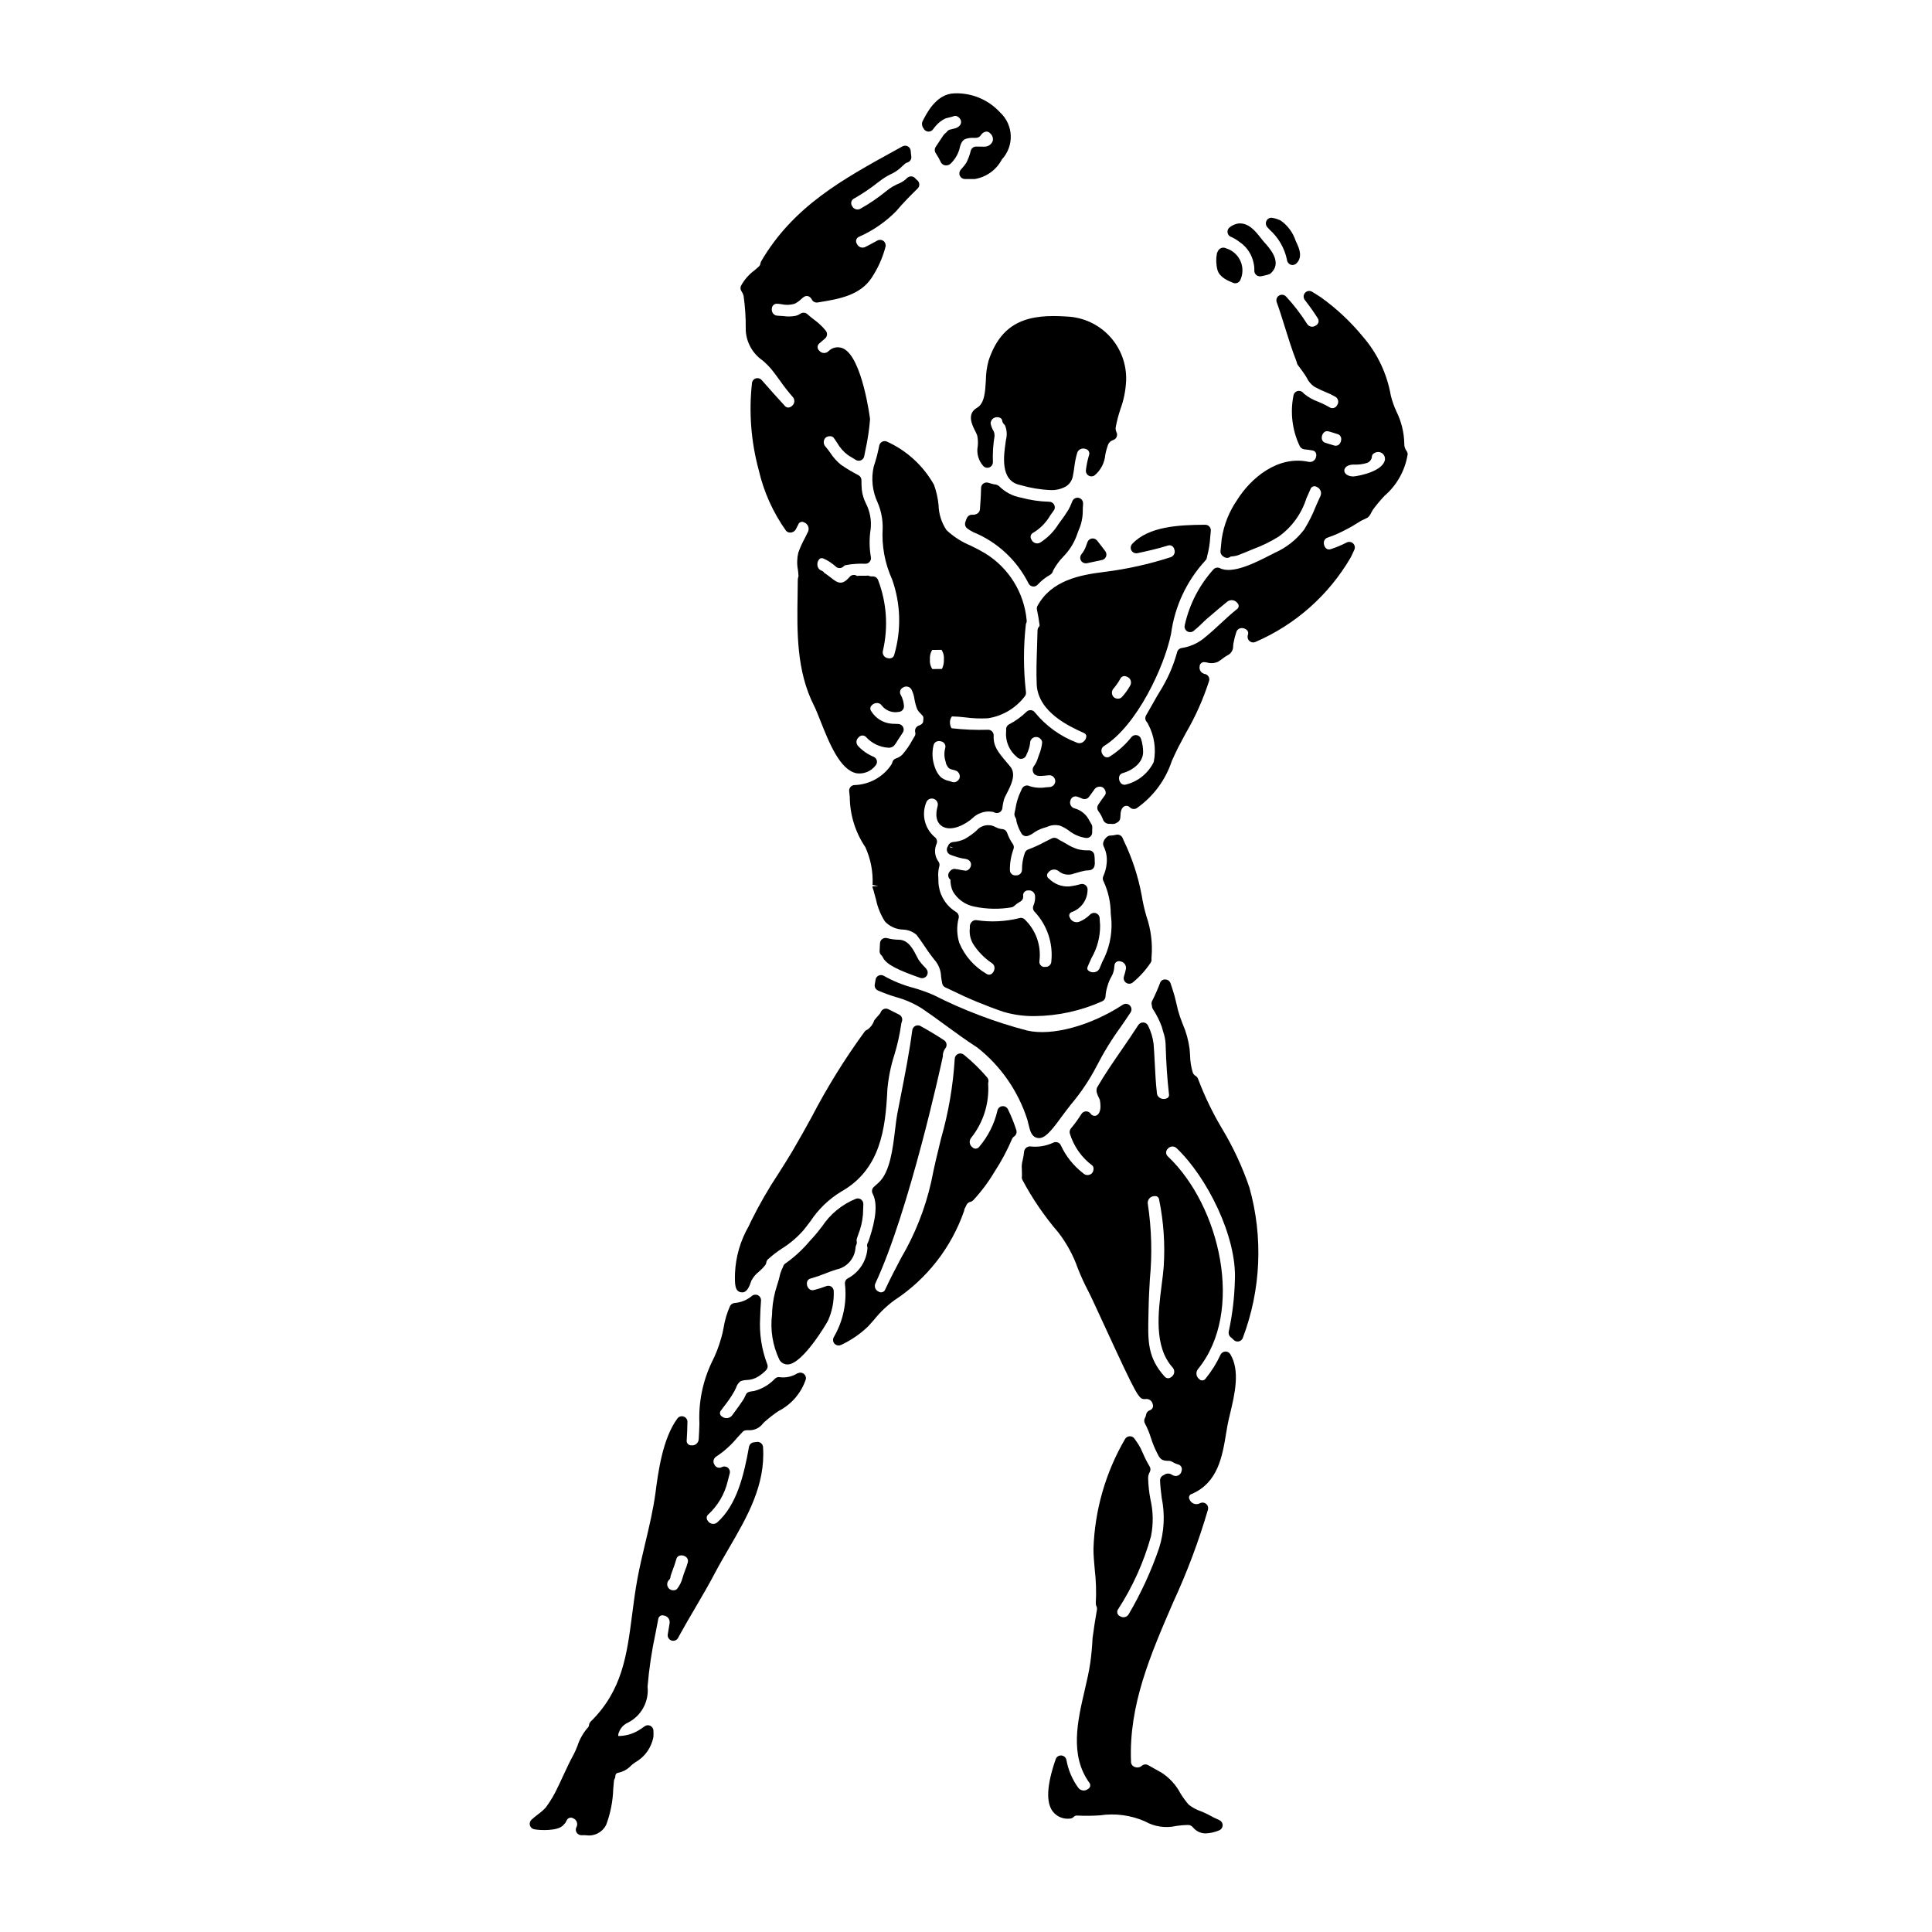 <?xml version="1.0" encoding="UTF-8"?>
<!-- Uploaded to: ICON Repo, www.iconrepo.com, Generator: ICON Repo Mixer Tools -->
<svg fill="#000000" width="800px" height="800px" version="1.1" viewBox="144 144 512 512" xmlns="http://www.w3.org/2000/svg">
 <g>
  <path d="m417.88 285.14c1.836-1.113 3.359-2.672 4.434-4.527 0.27-0.395 0.527-0.762 0.789-1.117l-0.004-0.004c0.422-0.418 0.547-1.051 0.324-1.602-0.227-0.551-0.758-0.91-1.355-0.918-2.535-0.066-5.059-0.438-7.508-1.102-2.176-0.383-4.176-1.43-5.734-2.988-0.375-0.336-0.859-0.523-1.363-0.527-0.516-0.121-1.008-0.242-1.527-0.418-0.449-0.145-0.938-0.07-1.32 0.199-0.383 0.273-0.613 0.711-0.621 1.18-0.027 1.832-0.152 3.637-0.293 5.551h0.004c-0.012 0.426-0.203 0.828-0.523 1.105-0.418 0.328-0.945 0.484-1.477 0.441-0.602-0.051-1.172 0.273-1.441 0.812-0.184 0.359-0.332 0.742-0.438 1.133-0.059 0.164-0.086 0.336-0.09 0.512 0.004 0.465 0.227 0.902 0.602 1.18 0.496 0.371 1.02 0.695 1.574 0.965 6.363 2.602 11.562 7.422 14.645 13.566 0.207 0.449 0.625 0.762 1.113 0.832 0.07 0.012 0.145 0.02 0.219 0.02 0.414 0 0.812-0.176 1.09-0.48 0.969-1.055 2.094-1.945 3.344-2.641 0.395-0.25 0.668-0.648 0.762-1.105 0.707-1.324 1.594-2.543 2.633-3.621 1.594-1.598 2.824-3.516 3.609-5.629 0.156-0.469 0.332-0.934 0.504-1.391 0.734-1.613 1.113-3.367 1.117-5.141-0.008-0.426 0.004-0.855 0.043-1.281l0.035-0.707v-0.004c0.027-0.711-0.457-1.344-1.156-1.5-0.695-0.148-1.398 0.219-1.68 0.871l-0.176 0.434c-0.246 0.645-0.539 1.266-0.879 1.867-0.656 1.074-1.371 2.113-2.133 3.117l-0.469 0.641c-1.242 1.996-2.918 3.691-4.902 4.953-0.414 0.215-0.895 0.246-1.328 0.086-0.438-0.156-0.785-0.492-0.965-0.918-0.211-0.309-0.273-0.695-0.168-1.051 0.105-0.359 0.367-0.648 0.711-0.793z"/>
  <path d="m376.04 403.61-0.219 1.273c-0.125 0.668 0.227 1.336 0.848 1.613 1.543 0.664 3.121 1.242 4.727 1.73 2.469 0.664 4.828 1.699 6.988 3.07 2.09 1.414 4.148 2.922 6.215 4.434 2.715 1.969 5.512 4.039 8.387 5.867 6.25 4.926 10.879 11.609 13.289 19.191 0.109 0.395 0.199 0.789 0.293 1.18 0.395 1.688 0.789 3.285 2.336 3.594h-0.004c0.148 0.031 0.301 0.047 0.453 0.047 1.453 0 2.949-1.445 5.902-5.555 0.824-1.133 1.719-2.281 2.633-3.457h0.004c2.57-3.055 4.801-6.383 6.656-9.922 1.887-3.699 4.062-7.246 6.508-10.602 0.867-1.25 1.723-2.5 2.555-3.762v-0.004c0.383-0.582 0.305-1.355-0.188-1.848-0.492-0.496-1.266-0.578-1.852-0.199-8.605 5.606-18.773 8.355-25.324 6.852v0.004c-8.609-2.25-16.957-5.418-24.891-9.449-1.727-0.742-3.496-1.371-5.305-1.883-2.719-0.711-5.332-1.77-7.777-3.148-0.41-0.266-0.926-0.312-1.375-0.121-0.449 0.191-0.773 0.59-0.871 1.07z"/>
  <path d="m389.92 178.87c0.531 0.059 1.051-0.18 1.359-0.617 0.23-0.324 0.488-0.625 0.742-0.93v0.004c0.68-0.801 1.52-1.449 2.465-1.902 0.324-0.113 0.652-0.207 0.988-0.277 0.465-0.102 0.926-0.234 1.379-0.391 0.281-0.09 0.59-0.055 0.848 0.094 0.438 0.215 0.77 0.594 0.934 1.051 0.352 1.277-0.867 1.871-1.262 2.027-0.258 0.09-0.52 0.16-0.789 0.211-0.309 0.059-0.609 0.137-0.91 0.23-0.344 0.109-0.633 0.34-0.816 0.652l-0.18 0.156h-0.004c-0.262 0.199-0.492 0.438-0.688 0.707-0.355 0.504-0.688 1.02-1.023 1.539-0.336 0.52-0.633 0.988-0.973 1.469v-0.004c-0.34 0.488-0.359 1.133-0.043 1.637 0.543 0.816 1.023 1.672 1.438 2.562 0.266 0.445 0.738 0.723 1.254 0.742 0.562 0.027 1.102-0.211 1.461-0.641 1.012-1.027 1.754-2.285 2.156-3.668 0.355-1.699 0.867-2.492 1.789-2.754l0.004-0.004c0.559-0.164 1.141-0.242 1.723-0.238 0.297 0.027 0.598 0.027 0.898 0 0.512 0 0.992-0.262 1.262-0.699 0.293-0.5 0.793-0.852 1.367-0.953 0.418-0.035 0.824 0.133 1.098 0.445 0.555 0.473 0.828 1.199 0.723 1.922-0.227 0.75-0.82 1.328-1.574 1.539-0.418 0.098-0.852 0.125-1.281 0.082l-1.574-0.02c-0.684 0-1.277 0.469-1.438 1.133-0.262 1.105-0.66 2.168-1.18 3.176-0.316 0.488-0.676 0.949-1.074 1.375l-0.418 0.488c-0.363 0.434-0.449 1.039-0.215 1.559 0.234 0.516 0.742 0.852 1.309 0.867h1.078 1.605c3.066-0.52 5.711-2.441 7.152-5.195 1.59-1.711 2.438-3.984 2.348-6.316-0.086-2.336-1.094-4.539-2.809-6.125-3.102-3.387-7.535-5.238-12.121-5.066-4.793 0.105-7.371 5.266-8.473 7.477h-0.004c-0.227 0.602-0.117 1.281 0.285 1.781 0.211 0.48 0.66 0.812 1.184 0.875z"/>
  <path d="m341.05 222.34c0.414 2.91 0.609 5.848 0.582 8.789v0.465c0.18 3.18 1.82 6.102 4.441 7.914 0.867 0.738 1.676 1.547 2.414 2.418 0.789 0.961 1.492 1.969 2.207 2.945v-0.004c1.047 1.508 2.18 2.953 3.391 4.332 0.301 0.332 0.453 0.773 0.418 1.223-0.035 0.445-0.254 0.859-0.609 1.137-0.266 0.262-0.613 0.422-0.988 0.449-0.375-0.008-0.727-0.184-0.957-0.48-2.043-2.227-4.086-4.508-6.098-6.812-0.371-0.414-0.941-0.594-1.48-0.461-0.539 0.137-0.957 0.57-1.074 1.113-0.879 7.758-0.281 15.609 1.758 23.145 1.332 5.816 3.805 11.312 7.266 16.168 0.355 0.363 0.863 0.531 1.363 0.441 0.535-0.09 0.996-0.422 1.25-0.898 0.207-0.395 0.395-0.789 0.594-1.18l0.004-0.004c0.098-0.32 0.34-0.574 0.656-0.688 0.312-0.113 0.664-0.074 0.945 0.105 0.461 0.18 0.832 0.539 1.023 1 0.191 0.461 0.188 0.977-0.008 1.434-0.289 0.617-0.586 1.18-0.883 1.77-0.672 1.227-1.242 2.5-1.711 3.816-0.355 1.496-0.387 3.055-0.094 4.562 0.066 0.57 0.133 1.125 0.148 1.574h0.004c-0.023 0.195-0.066 0.387-0.137 0.574-0.031 0.125-0.051 0.258-0.051 0.391l-0.051 3.996c-0.16 9.953-0.324 20.25 4.387 29.52 0.461 0.902 0.996 2.262 1.617 3.828 2.32 5.863 5.219 13.16 9.629 14.004l0.004 0.004c1.902 0.266 3.805-0.508 4.988-2.023 0.328-0.348 0.473-0.832 0.383-1.305-0.102-0.473-0.43-0.863-0.879-1.051-1.551-0.645-2.945-1.613-4.094-2.84-0.305-0.32-0.465-0.754-0.434-1.195 0.031-0.445 0.246-0.852 0.594-1.129 0.246-0.297 0.617-0.469 1.004-0.469s0.758 0.172 1.004 0.469c1.496 1.621 3.555 2.609 5.758 2.758 0.164 0.027 0.332 0.027 0.5 0 0.059 0 0.395-0.105 0.469-0.125l-0.004-0.004c0.262-0.082 0.488-0.238 0.664-0.445 0.328-0.375 0.609-0.785 0.84-1.227l0.234-0.352c0.418-0.621 0.84-1.25 1.223-1.867l0.004 0.004c0.273-0.434 0.301-0.98 0.074-1.441-0.227-0.457-0.676-0.766-1.188-0.816-0.336-0.031-0.664-0.039-1.012-0.047-0.27 0-0.547 0-0.859-0.035-2.207-0.18-4.199-1.398-5.367-3.285-0.285-0.344-0.348-0.82-0.168-1.227 0.328-0.566 0.918-0.934 1.574-0.973 0.562-0.039 1.098 0.238 1.395 0.715 1.055 1.32 2.75 1.957 4.41 1.648 0.418-0.012 0.812-0.199 1.086-0.52 0.273-0.316 0.395-0.738 0.344-1.152-0.074-0.973-0.348-1.918-0.812-2.777-0.223-0.332-0.289-0.746-0.18-1.129 0.105-0.383 0.371-0.703 0.73-0.875 0.352-0.242 0.789-0.332 1.207-0.246 0.418 0.082 0.785 0.336 1.016 0.695 0.43 0.82 0.711 1.711 0.828 2.629 0.156 0.926 0.406 1.836 0.746 2.711 0.254 0.441 0.578 0.84 0.957 1.18 0.195 0.184 0.371 0.383 0.539 0.59 0.203 0.312 0.145 0.789 0.035 1.574-0.051 0.34-0.535 0.746-1.098 0.93h-0.004c-0.75 0.242-1.176 1.031-0.969 1.793 0.105 0.391 0.027 0.809-0.211 1.137l-0.559 0.945c-0.734 1.359-1.613 2.633-2.625 3.801-0.48 0.488-1.074 0.848-1.73 1.043-0.484 0.164-0.848 0.57-0.961 1.066-0.047 0.203-0.129 0.398-0.242 0.574-2.176 3.269-5.801 5.285-9.723 5.414-0.418 0-0.816 0.18-1.094 0.496-0.277 0.312-0.41 0.727-0.363 1.145l0.16 1.5c0.031 4.75 1.469 9.383 4.129 13.32 1.422 3.133 2.074 6.562 1.914 10l1.457 0.266-1.492 0.117c0 0.184 0.035 0.363 0.102 0.535 0.168 0.438 0.297 0.891 0.395 1.352 0.156 0.516 0.301 1.051 0.445 1.574h-0.004c0.426 2.074 1.227 4.047 2.363 5.832 1.238 1.328 2.957 2.106 4.769 2.164 1.328 0.031 2.606 0.523 3.613 1.391 0.762 0.984 1.457 2.004 2.141 3.016v-0.004c0.941 1.434 1.957 2.816 3.039 4.141 0.824 1.141 1.289 2.504 1.328 3.91 0.082 0.605 0.172 1.219 0.305 1.836h-0.004c0.098 0.453 0.398 0.836 0.82 1.031l1.484 0.691c4.496 2.219 9.129 4.144 13.875 5.766 2.707 0.801 5.516 1.188 8.34 1.148 6.172-0.062 12.262-1.402 17.891-3.934 0.516-0.234 0.855-0.742 0.867-1.309 0.062-0.961 0.25-1.91 0.555-2.824 0.242-0.879 0.602-1.723 1.07-2.504 0.41-0.746 0.648-1.57 0.695-2.418l0.059-0.523c0.039-0.352 0.234-0.668 0.527-0.859 0.297-0.191 0.664-0.242 1.004-0.137 0.473 0.062 0.898 0.312 1.18 0.699 0.281 0.383 0.395 0.867 0.309 1.336-0.137 0.664-0.312 1.324-0.52 1.969-0.203 0.629 0.039 1.312 0.586 1.676 0.547 0.367 1.273 0.324 1.773-0.102 1.828-1.5 3.422-3.262 4.723-5.234 0.184-0.281 0.266-0.617 0.23-0.949-0.023-0.148-0.023-0.301 0-0.449 0.316-3.691-0.145-7.41-1.359-10.91-0.531-1.809-0.945-3.648-1.246-5.512-0.93-5.023-2.527-9.898-4.75-14.5l-0.309-0.715c-0.285-0.66-1-1.023-1.699-0.855-0.57 0.133-1.152 0.211-1.738 0.23-0.625 0.023-1.43 0.988-1.609 1.574-0.18 0.402-0.168 0.867 0.027 1.262 0.695 1.41 0.969 2.988 0.789 4.547-0.102 1.148-0.395 2.269-0.867 3.316-0.234 0.469-0.203 1.027 0.082 1.465 1.215 2.656 1.852 5.535 1.871 8.457 0.062 0.738 0.121 1.426 0.188 2.019 0.195 3.785-0.656 7.551-2.465 10.883l-0.656 1.574c-0.23 0.602-0.781 1.023-1.426 1.094-0.625 0.109-1.262-0.098-1.703-0.555-0.078-0.102-0.297-0.395 0-1.055s0.613-1.406 0.957-2.148c1.527-2.629 2.316-5.621 2.285-8.66-0.031-0.297-0.051-0.656-0.074-1.062l-0.047-0.875c-0.039-0.582-0.418-1.082-0.965-1.281-0.547-0.199-1.16-0.062-1.566 0.355-0.816 0.824-1.793 1.473-2.871 1.906-0.484 0.184-1.02 0.168-1.492-0.043-0.473-0.211-0.84-0.602-1.02-1.086-0.164-0.262-0.195-0.586-0.082-0.871 0.113-0.285 0.359-0.5 0.656-0.578 2.418-0.883 4.055-3.148 4.133-5.723 0.082-0.496-0.094-1-0.469-1.336-0.371-0.336-0.887-0.465-1.375-0.332-0.996 0.297-2.019 0.504-3.059 0.617-1.992 0.109-3.938-0.652-5.332-2.082-0.273-0.164-0.457-0.445-0.492-0.762-0.035-0.316 0.086-0.633 0.32-0.848 0.297-0.414 0.742-0.688 1.242-0.77s1.012 0.043 1.422 0.34c1.164 1.02 2.809 1.281 4.231 0.676l0.605-0.168c0.758-0.234 1.531-0.434 2.309-0.586 0.367-0.047 0.73-0.07 1.098-0.098v-0.004c0.672-0.043 1.23-0.539 1.355-1.203 0.086-0.387 0.105-0.785 0.051-1.18 0.012-0.555-0.02-1.113-0.102-1.66-0.113-0.742-0.777-1.273-1.523-1.227-1.004 0.047-2.012-0.07-2.977-0.34-1.02-0.332-1.992-0.793-2.894-1.371l-1.145-0.648c-0.426-0.199-0.832-0.43-1.215-0.699-0.438-0.305-1.004-0.355-1.488-0.129-0.691 0.332-1.379 0.68-2.059 1.035-1.352 0.738-2.754 1.379-4.199 1.91-0.43 0.145-0.766 0.477-0.918 0.902-0.516 1.434-0.77 2.949-0.754 4.473 0.004 0.422-0.172 0.824-0.484 1.109s-0.727 0.426-1.148 0.387c-0.41 0.051-0.824-0.082-1.129-0.363-0.301-0.281-0.465-0.684-0.445-1.098-0.02-1.887 0.309-3.758 0.961-5.527 0.156-0.457 0.078-0.957-0.203-1.348-0.641-0.914-1.148-1.91-1.508-2.965-0.188-0.512-0.645-0.879-1.184-0.957l-0.527-0.051c-0.457-0.086-0.898-0.238-1.309-0.457-1.672-0.969-3.801-0.602-5.051 0.875-0.984 0.875-2.059 1.641-3.207 2.285-0.984 0.445-2.039 0.711-3.117 0.785-0.578 0.078-1.062 0.473-1.266 1.02h0.051c-0.305 0.355-0.426 0.836-0.32 1.293 0.102 0.457 0.418 0.836 0.848 1.027 0.434 0.18 0.879 0.336 1.332 0.465 0.801 0.297 1.633 0.5 2.477 0.613 0.395 0.039 1.723 0.266 1.723 1.574-0.027 0.48-0.246 0.934-0.609 1.254-0.227 0.207-0.516 0.328-0.824 0.34-0.723-0.074-1.473-0.227-2.231-0.395-0.094-0.012-0.188-0.012-0.277 0-0.117-0.051-0.234-0.09-0.359-0.109v0.027c-0.512-0.023-0.996 0.215-1.297 0.629l-0.035 0.039c-0.551 0.574-0.551 1.48 0 2.055 0.043 0.043 0.113 0.027 0.164 0.066h0.004c-0.023 1.086 0.195 2.16 0.641 3.148 1.215 2.109 3.289 3.59 5.68 4.051 3.289 0.699 6.684 0.762 9.996 0.18 0.359-0.145 0.68-0.367 0.949-0.645 0.223-0.215 0.469-0.395 0.738-0.543 0.152-0.094 0.312-0.188 0.469-0.297v0.004c0.598-0.301 0.918-0.961 0.789-1.617-0.02-0.375 0.125-0.742 0.395-1.008 0.273-0.262 0.645-0.395 1.023-0.363 0.434-0.043 0.867 0.094 1.199 0.379 0.332 0.285 0.531 0.695 0.555 1.133 0.059 0.855-0.086 1.715-0.43 2.504-0.258 0.582-0.113 1.266 0.359 1.695 3.273 3.519 4.871 8.277 4.383 13.059 0.008 0.422-0.164 0.824-0.473 1.109-0.309 0.285-0.723 0.426-1.141 0.391-0.414 0.07-0.836-0.059-1.141-0.348-0.305-0.289-0.457-0.703-0.414-1.121 0.555-4.168-0.938-8.348-4.004-11.219-0.41-0.316-0.957-0.395-1.434-0.203-3.695 0.902-7.531 1.07-11.293 0.5-0.441-0.039-0.879 0.125-1.18 0.449-0.34 0.332-0.527 0.789-0.52 1.262v0.43c-0.172 1.422 0.121 2.863 0.832 4.106 1.285 2.035 2.977 3.777 4.973 5.121 0.496 0.293 0.785 0.844 0.734 1.422-0.039 0.652-0.402 1.242-0.969 1.574-0.406 0.176-0.879 0.105-1.219-0.176-3.211-1.867-5.723-4.734-7.148-8.16-0.656-2.086-0.723-4.312-0.199-6.438 0.203-0.602-0.008-1.27-0.516-1.652l-0.48-0.332c-0.148-0.09-0.289-0.188-0.426-0.293-2.371-1.758-3.809-4.504-3.91-7.457l-0.023-1.125c-0.098-0.969-0.02-1.949 0.23-2.891 0.188-0.52 0.074-1.098-0.301-1.504-0.922-1.379-1.059-3.141-0.363-4.644 0.223-0.621 0.012-1.312-0.516-1.703-2.621-2.215-3.547-5.852-2.301-9.051 0.234-0.848 1.109-1.34 1.957-1.105 0.844 0.234 1.34 1.109 1.105 1.957-0.887 3.269 0.188 4.723 1.238 5.363 2.465 1.5 6.246-0.562 8.062-2.223 0.617-0.613 1.367-1.07 2.188-1.348 1.078-0.406 2.254-0.48 3.375-0.215 0.422 0.289 0.965 0.34 1.434 0.129 0.469-0.211 0.797-0.648 0.859-1.156 0.086-0.879 0.262-1.75 0.527-2.59 0.133-0.348 0.367-0.789 0.621-1.281 1.117-2.168 2.652-5.141 0.922-7.191l-0.922-1.102c-2.301-2.723-3.57-4.223-3.453-7.086l0.004-0.004c0.016-0.414-0.145-0.816-0.441-1.109-0.289-0.301-0.699-0.457-1.117-0.426-3.172 0.098-6.348-0.031-9.504-0.391-0.156 0-0.52-0.598-0.52-1.574-0.012-0.57 0.172-1.125 0.52-1.574 1.152 0.023 2.301 0.109 3.445 0.25 2.004 0.273 4.031 0.355 6.051 0.25 3.891-0.582 7.402-2.66 9.789-5.793 0.289-0.344 0.41-0.805 0.32-1.246-0.684-5.977-0.684-12.008 0-17.984 0.18-0.297 0.246-0.645 0.195-0.984-0.664-7.277-4.711-13.82-10.93-17.664-1.277-0.766-2.59-1.465-3.938-2.098-2.348-0.969-4.5-2.352-6.356-4.082-1.324-1.965-2.062-4.266-2.121-6.633-0.176-1.844-0.582-3.656-1.211-5.398-2.82-5.027-7.168-9.023-12.41-11.414-0.414-0.211-0.902-0.211-1.312 0-0.41 0.203-0.699 0.586-0.789 1.035-0.367 1.898-0.859 3.773-1.473 5.609-0.711 3.184-0.34 6.516 1.047 9.473 0.914 2.133 1.371 4.434 1.336 6.754-0.293 4.668 0.562 9.336 2.492 13.598 2.285 6.402 2.496 13.363 0.602 19.895-0.059 0.379-0.289 0.711-0.621 0.906-0.348 0.156-0.742 0.191-1.109 0.094-0.445-0.062-0.84-0.312-1.09-0.684-0.246-0.371-0.324-0.832-0.215-1.266 1.453-6.223 1.016-12.734-1.254-18.703-0.227-0.664-0.879-1.086-1.574-1.016-0.258 0.023-0.516-0.012-0.758-0.105-0.316-0.113-0.395-0.172-0.715-0.07h-0.488-0.535-1.074v-0.004c-0.145 0.016-0.289 0.039-0.43 0.07-0.625-0.453-1.496-0.348-1.992 0.242-1.969 2.32-3.148 1.664-4.953 0.203l-0.297-0.223c-0.395-0.293-0.738-0.574-1.105-0.816-0.043-0.035-0.172-0.109-0.344-0.207h0.004c-0.168-0.277-0.422-0.488-0.723-0.605-0.605-0.211-1.035-0.75-1.105-1.387-0.109-0.633 0.094-1.285 0.551-1.738 0.324-0.234 0.75-0.258 1.102-0.066 0.77 0.336 1.5 0.766 2.168 1.277l0.457 0.32c0.207 0.16 0.406 0.332 0.598 0.52 0.578 0.531 1.477 0.512 2.031-0.051 0.238-0.238 0.336-0.297 0.461-0.32 0.965-0.199 1.941-0.32 2.926-0.371 0.789-0.047 1.574-0.051 2.363-0.023 0.457 0.027 0.898-0.168 1.18-0.527 0.293-0.344 0.41-0.809 0.316-1.25-0.426-2.449-0.441-4.949-0.055-7.398 0.258-2.34-0.176-4.699-1.25-6.793-0.574-1.137-0.945-2.367-1.094-3.633-0.074-0.863-0.098-1.723-0.098-2.559 0-0.547-0.305-1.047-0.789-1.301-1.594-0.824-3.137-1.746-4.617-2.754-1.086-0.887-2.031-1.938-2.797-3.109-0.395-0.566-0.828-1.129-1.266-1.66v-0.004c-0.656-0.637-0.699-1.672-0.102-2.359 0.359-0.32 0.832-0.484 1.312-0.453 0.312-0.004 0.617 0.121 0.84 0.344 0.309 0.395 0.613 0.855 0.938 1.344l-0.004-0.004c0.734 1.312 1.742 2.457 2.949 3.352l2.062 1.258c0.414 0.246 0.922 0.273 1.363 0.082 0.441-0.195 0.758-0.594 0.844-1.07l0.328-1.648c0.594-2.691 1-5.422 1.219-8.168 0-0.152-2.074-16.352-7.086-18.723h0.004c-1.352-0.641-2.961-0.336-3.984 0.754-0.34 0.312-0.793 0.465-1.25 0.426-0.457-0.039-0.879-0.27-1.16-0.633-0.281-0.246-0.438-0.609-0.426-0.984 0.016-0.371 0.195-0.723 0.492-0.949 0.465-0.418 0.926-0.809 1.484-1.277 0.602-0.512 0.699-1.402 0.219-2.027-0.91-1.133-1.969-2.133-3.148-2.977-0.559-0.434-1.145-0.887-1.762-1.449h-0.004c-0.496-0.449-1.234-0.508-1.797-0.145-0.418 0.285-0.883 0.488-1.371 0.605-1.051 0.195-2.129 0.211-3.188 0.055-0.516-0.043-1.031-0.082-1.539-0.102-0.441-0.012-0.859-0.211-1.148-0.547-0.285-0.336-0.422-0.777-0.367-1.215-0.023-0.387 0.121-0.762 0.398-1.031 0.273-0.27 0.652-0.406 1.035-0.375 0.367 0.02 0.73 0.059 1.094 0.121 1.148 0.266 2.348 0.23 3.481-0.105 0.648-0.312 1.246-0.727 1.762-1.227 0.23-0.219 0.48-0.422 0.742-0.602 0.316-0.223 0.711-0.297 1.086-0.203 0.438 0.148 0.793 0.469 0.992 0.891 0.293 0.578 0.934 0.898 1.574 0.785l0.445-0.074c5.047-0.824 10.77-1.758 13.863-6.492l-0.004 0.004c1.66-2.512 2.898-5.277 3.656-8.188 0.145-0.57-0.059-1.168-0.52-1.527-0.461-0.363-1.094-0.418-1.609-0.141l-0.824 0.445c-0.789 0.43-1.574 0.855-2.363 1.246l0.004 0.004c-0.402 0.211-0.879 0.246-1.312 0.094-0.43-0.152-0.777-0.48-0.953-0.902-0.215-0.309-0.281-0.695-0.18-1.055 0.105-0.363 0.363-0.66 0.711-0.805 3.707-1.629 7.07-3.949 9.91-6.84 1.836-2.191 3.887-4.242 5.648-5.965v0.004c0.301-0.297 0.465-0.707 0.445-1.129-0.023-0.426-0.227-0.82-0.559-1.082-0.176-0.137-0.336-0.285-0.477-0.453-0.258-0.324-0.633-0.523-1.043-0.555-0.41-0.027-0.816 0.113-1.121 0.391-0.57 0.59-1.25 1.066-1.996 1.406-1.27 0.496-2.453 1.191-3.504 2.059-2.168 1.773-4.484 3.356-6.93 4.723-0.383 0.211-0.836 0.25-1.25 0.109-0.414-0.137-0.754-0.441-0.934-0.84-0.219-0.32-0.293-0.723-0.195-1.102 0.098-0.375 0.355-0.695 0.703-0.867 2.203-1.254 4.309-2.672 6.297-4.238l1.047-0.789c0.914-0.656 1.887-1.219 2.91-1.68 0.941-0.488 1.797-1.121 2.539-1.879l0.707-0.637c0.164-0.152 0.359-0.262 0.574-0.316 0.711-0.176 1.188-0.844 1.117-1.574l-0.078-0.602c-0.035-0.301-0.07-0.594-0.086-0.902v0.004c-0.027-0.512-0.312-0.969-0.754-1.219-0.445-0.25-0.988-0.25-1.434 0l-2.023 1.113c-13.852 7.625-26.934 14.824-35.426 29.355h0.004c-0.102 0.172-0.164 0.363-0.191 0.559-0.043 0.336-0.211 0.645-0.473 0.863-0.324 0.305-0.684 0.605-1.055 0.922-1.496 1.094-2.734 2.508-3.625 4.137-0.215 0.473-0.164 1.023 0.133 1.449 0.246 0.352 0.43 0.742 0.547 1.152zm49.988 93.906 2.484-0.031-0.004-0.004c0.492 0.754 0.711 1.652 0.625 2.547 0.047 0.871-0.133 1.738-0.52 2.519l-2.555 0.027c-0.492-0.75-0.715-1.648-0.629-2.547-0.07-0.879 0.133-1.758 0.586-2.516zm5.676 31.797 0.395 0.113c0.867 0.223 1.402 1.094 1.211 1.969-0.148 0.445-0.465 0.812-0.883 1.023-0.305 0.168-0.66 0.211-0.992 0.109-0.32-0.109-0.641-0.207-0.961-0.305v0.004c-0.801-0.152-1.551-0.504-2.18-1.023-0.734-0.75-1.273-1.664-1.574-2.664-0.68-1.855-0.793-3.871-0.324-5.789 0.094-0.414 0.367-0.762 0.75-0.945 0.215-0.094 0.441-0.141 0.676-0.141 0.191 0 0.383 0.031 0.566 0.082 0.395 0.074 0.742 0.312 0.949 0.656 0.211 0.348 0.258 0.766 0.137 1.148-0.316 1.199-0.266 2.465 0.141 3.637 0.043 0.41 0.195 0.797 0.441 1.125 0.148 0.32 0.406 0.578 0.723 0.727 0.301 0.121 0.609 0.211 0.926 0.273zm-1.078 20.27 0.98 0.367-0.68-0.055z"/>
  <path d="m480.18 204.56 0.266 0.293h-0.004c2.352 2.098 3.969 4.891 4.617 7.969 0.031 0.578 0.395 1.086 0.934 1.301 0.172 0.066 0.355 0.102 0.539 0.102 0.383 0 0.75-0.148 1.027-0.414 1.77-1.711 0.684-4.078 0.098-5.363l-0.293-0.633h0.004c-0.711-2.156-2.09-4.031-3.938-5.348-0.711-0.359-1.473-0.609-2.262-0.73-0.633-0.113-1.262 0.207-1.539 0.785-0.293 0.582-0.18 1.285 0.277 1.746z"/>
  <path d="m470.17 206.74c0.836 0.363 1.617 0.836 2.336 1.395 1.941 1.309 3.281 3.336 3.723 5.633 0.145 0.633 0.203 1.281 0.18 1.93-0.016 0.398 0.133 0.789 0.41 1.078 0.277 0.285 0.66 0.449 1.059 0.449 0.086 0.004 0.168 0.004 0.25 0 0.703-0.125 1.398-0.289 2.082-0.492 0.234-0.07 0.445-0.191 0.621-0.363 0.164-0.156 0.32-0.324 0.461-0.504 2.184-2.719-0.762-6.012-2.176-7.594l-0.285-0.32c-0.23-0.266-0.477-0.578-0.738-0.914-1.348-1.727-3.188-4.082-5.938-3.812l-0.004 0.004c-0.812 0.129-1.578 0.465-2.227 0.977-0.438 0.305-0.676 0.82-0.625 1.348 0.055 0.531 0.387 0.992 0.871 1.207z"/>
  <path d="m387.88 403.15c0.57 0.195 1.199 0.027 1.598-0.426 0.398-0.453 0.48-1.102 0.211-1.637-0.09-0.168-0.195-0.324-0.316-0.469l-0.332-0.352c-0.602-0.594-1.145-1.246-1.625-1.949-0.18-0.297-0.363-0.656-0.559-1.047-0.852-1.672-2.129-4.199-4.637-4.234-1.074-0.008-2.144-0.152-3.184-0.434-0.43-0.105-0.887-0.012-1.242 0.254s-0.574 0.676-0.586 1.121c-0.027 0.672-0.051 1.348-0.102 1.992h-0.004c-0.035 0.457 0.145 0.906 0.484 1.215 0.16 0.141 0.285 0.312 0.367 0.508 0.918 1.98 4.328 3.488 9.926 5.457z"/>
  <path d="m470.8 218.96c0.176 0.074 0.363 0.109 0.555 0.109 0.602-0.004 1.145-0.371 1.371-0.93 0.68-1.516 0.711-3.242 0.086-4.781-0.621-1.539-1.844-2.754-3.387-3.371-0.234-0.066-0.465-0.152-0.684-0.258-0.383-0.145-0.809-0.133-1.184 0.039-0.387 0.176-0.688 0.492-0.844 0.887-0.105 0.156-0.18 0.328-0.219 0.512-0.277 1.434-0.234 2.914 0.133 4.328 0.559 1.996 2.734 2.879 4.172 3.465z"/>
  <path d="m405.98 239.57c-0.457 1.699-0.699 3.449-0.715 5.207-0.168 3.023-0.348 6.148-2.344 7.289-2.801 1.605-1.27 4.606-0.539 6.051 0.234 0.422 0.434 0.859 0.594 1.316 0.191 0.902 0.238 1.832 0.145 2.754-0.387 1.941 0.188 3.949 1.543 5.394 0.438 0.398 1.074 0.496 1.609 0.25 0.539-0.25 0.875-0.797 0.855-1.391-0.086-2.34 0.066-4.684 0.457-6.988h-0.035c0.02-0.422-0.062-0.836-0.238-1.219-0.406-0.637-0.676-1.348-0.789-2.094 0.059-0.887 0.797-1.574 1.688-1.574 0.234 0 1.258 0 1.398 0.961h-0.004c0.047 0.316 0.191 0.609 0.414 0.84l0.07 0.066c0.191 0.191 0.328 0.43 0.395 0.691 0.367 1.125 0.402 2.336 0.102 3.481l-0.086 0.621c-0.504 3.492-1.445 9.992 3.543 11.234l0.453 0.113c2.559 0.75 5.203 1.191 7.871 1.305 1.41 0.07 2.809-0.25 4.051-0.922 0.969-0.586 1.648-1.551 1.875-2.66 0.176-0.848 0.301-1.703 0.422-2.562 0.145-1.27 0.395-2.519 0.758-3.742 0.148-0.434 0.473-0.789 0.895-0.98 0.422-0.188 0.898-0.199 1.328-0.027 0.363 0.074 0.676 0.309 0.848 0.637s0.188 0.715 0.043 1.059c-0.379 1.262-0.648 2.559-0.809 3.867-0.09 0.586 0.18 1.168 0.688 1.48 0.504 0.309 1.145 0.289 1.629-0.055 1.617-1.359 2.629-3.305 2.812-5.41 0.18-0.965 0.445-1.914 0.789-2.836 0.277-0.543 0.766-0.953 1.352-1.125 0.402-0.141 0.723-0.445 0.879-0.84 0.16-0.391 0.145-0.832-0.047-1.211-0.219-0.449-0.281-0.957-0.184-1.445 0.297-1.566 0.699-3.113 1.211-4.625 0.898-2.445 1.414-5.016 1.527-7.621 0.152-4.32-1.406-8.531-4.34-11.707-2.934-3.18-7.004-5.07-11.328-5.262-9.914-0.684-17.23 1.012-20.785 11.68z"/>
  <path d="m431.74 293.29c0.109 0 0.215-0.012 0.32-0.035 1.324-0.289 2.672-0.582 3.973-0.844h-0.004c0.496-0.102 0.902-0.449 1.086-0.922 0.18-0.469 0.105-1-0.195-1.406-0.699-0.945-1.43-1.891-2.188-2.836v-0.004c-0.332-0.398-0.844-0.602-1.359-0.539-0.516 0.074-0.957 0.414-1.156 0.898-0.148 0.355-0.27 0.707-0.395 1.059v0.02c-0.277 0.812-0.703 1.566-1.25 2.227-0.344 0.449-0.402 1.055-0.152 1.562 0.25 0.504 0.766 0.824 1.332 0.82z"/>
  <path d="m409.61 437.15c-0.617 0.066-1.129 0.52-1.27 1.129-0.816 3.559-2.481 6.867-4.848 9.645-0.207 0.285-0.535 0.457-0.887 0.477-0.352 0.02-0.691-0.121-0.93-0.379-0.383-0.289-0.629-0.719-0.684-1.195-0.051-0.473 0.09-0.949 0.398-1.312 3.238-4.082 4.836-9.223 4.473-14.418 0-0.059 0.078-0.395 0.086-0.469 0.043-0.402-0.082-0.801-0.348-1.105-1.871-2.191-3.938-4.203-6.176-6.019-0.438-0.355-1.043-0.434-1.555-0.195-0.512 0.238-0.844 0.746-0.855 1.309-0.441 7.168-1.664 14.27-3.641 21.172-0.906 3.695-1.84 7.519-2.59 11.414-1.609 7.121-4.312 13.945-8.016 20.234-1.379 2.621-2.789 5.312-4.148 8.227v-0.004c-0.109 0.352-0.375 0.625-0.719 0.75s-0.727 0.086-1.035-0.109c-0.418-0.168-0.75-0.5-0.914-0.918-0.164-0.422-0.148-0.891 0.047-1.297 8.965-19.203 17.477-58.191 17.871-60.148-0.043-0.738 0.176-1.469 0.617-2.062 0.281-0.32 0.406-0.746 0.352-1.168-0.059-0.422-0.293-0.801-0.648-1.035-1.941-1.281-3.984-2.516-6.25-3.762v-0.004c-0.426-0.234-0.941-0.242-1.379-0.023-0.434 0.219-0.734 0.641-0.797 1.125-0.762 5.809-1.945 11.809-3.086 17.633l-0.84 4.301c-0.254 1.328-0.445 2.898-0.648 4.582-0.594 4.957-1.34 11.121-4.328 13.867l-1.309 1.18c-0.484 0.457-0.602 1.18-0.289 1.766 1.906 3.59-0.188 9.871-1.082 12.551 0 0-0.168 0.363-0.172 0.395h-0.004c-0.176 0.289-0.25 0.629-0.207 0.965 0 0.051 0.082 0.395 0.094 0.434-0.203 3.406-2.156 6.461-5.164 8.07-0.562 0.273-0.887 0.871-0.812 1.492 0.57 4.898-0.465 9.848-2.953 14.105-0.27 0.457-0.27 1.02-0.008 1.477 0.266 0.461 0.754 0.742 1.281 0.738 0.23 0 0.457-0.051 0.664-0.152 2.637-1.227 5.059-2.883 7.156-4.902 0.512-0.559 1.023-1.137 1.539-1.719 1.574-1.98 3.41-3.738 5.453-5.227 8.562-5.617 15.035-13.902 18.414-23.57 0.055-0.141 0.09-0.293 0.098-0.445 0.02-0.164 0.09-0.316 0.195-0.441 0.109-0.18 0.199-0.367 0.273-0.562 0.168-0.535 0.609-0.934 1.156-1.055 0.281-0.066 0.535-0.211 0.734-0.418 2.137-2.301 4.019-4.82 5.625-7.519 1.781-2.723 3.324-5.598 4.606-8.59 0.117-0.316 0.324-0.594 0.598-0.789 0.547-0.367 0.789-1.047 0.59-1.676-0.605-1.906-1.355-3.762-2.238-5.555-0.281-0.551-0.879-0.867-1.492-0.789z"/>
  <path d="m364.31 484.97c-0.402-0.254-0.898-0.305-1.34-0.129-1.039 0.398-2.102 0.734-3.18 1.008-0.504 0.176-1.062 0.043-1.434-0.344-0.453-0.48-0.633-1.156-0.48-1.797 0.137-0.477 0.535-0.832 1.023-0.91 1.309-0.371 2.594-0.812 3.856-1.328 0.938-0.367 1.879-0.73 2.852-1.027h-0.004c2.82-0.543 4.918-2.918 5.117-5.781 0.012-0.266 0.082-0.523 0.207-0.754 0.141-0.297 0.176-0.633 0.105-0.953-0.059-0.266-0.035-0.539 0.066-0.789l0.336-0.969h-0.004c0.676-1.688 1.102-3.465 1.258-5.277 0-0.164 0.02-0.52 0.039-0.938 0.031-0.641 0.07-1.414 0.07-1.91v0.004c0-0.492-0.242-0.949-0.645-1.227-0.406-0.273-0.922-0.328-1.375-0.148-3.652 1.488-6.766 4.051-8.938 7.34-0.789 1.02-1.633 2.094-2.652 3.199l-0.605 0.656-0.004 0.004c-1.867 2.238-4.023 4.223-6.41 5.902-0.312 0.195-0.543 0.504-0.641 0.859-0.031 0.141-0.086 0.273-0.164 0.395-0.09 0.133-0.156 0.281-0.203 0.434-0.043 0.148-0.133 0.395-0.375 1.012-0.211 0.98-0.473 1.945-0.785 2.894-0.758 2.238-1.219 4.566-1.367 6.926l-0.027 0.961c-0.527 4.121 0.148 8.309 1.941 12.059 0.43 0.77 1.246 1.246 2.129 1.242h0.215c3.981-0.32 10.336-11.094 10.57-11.68h0.004c1.074-2.438 1.582-5.086 1.484-7.75-0.016-0.473-0.254-0.91-0.641-1.184z"/>
  <path d="m340.36 486.46c0.105 0.02 0.215 0.031 0.324 0.031 1.324 0 1.926-1.574 2.461-3.172 0.105-0.117 0.195-0.25 0.258-0.395 0.434-0.723 0.996-1.355 1.664-1.867 0.633-0.535 1.211-1.133 1.73-1.777 0.152-0.203 0.25-0.445 0.281-0.695 0.043-0.34 0.207-0.652 0.461-0.879 1.156-1.043 2.391-1.996 3.695-2.84 2.199-1.371 4.176-3.07 5.859-5.039 0.582-0.73 1.125-1.445 1.652-2.137 2.094-3.199 4.871-5.887 8.137-7.875 10.418-5.859 11.781-16.531 12.277-26.984h-0.004c0.273-3.16 0.898-6.277 1.867-9.297 0.82-2.68 1.43-5.418 1.82-8.195 0.027-0.199 0.078-0.395 0.152-0.582 0.285-0.707-0.016-1.516-0.695-1.863l-2.867-1.445h0.004c-0.371-0.184-0.797-0.203-1.18-0.055-0.391 0.148-0.695 0.457-0.848 0.844-0.078 0.195-0.191 0.375-0.336 0.531-0.262 0.277-0.508 0.57-0.758 0.871l-0.445 0.523c-0.102 0.109-0.18 0.238-0.242 0.375-0.316 0.953-0.941 1.773-1.773 2.336-0.277 0.094-0.523 0.27-0.703 0.5-5.254 7.188-9.953 14.762-14.055 22.66-1.73 3.148-3.43 6.199-5.117 9.055-1.18 1.996-2.426 3.938-3.668 5.902-2.695 4.066-5.129 8.297-7.289 12.672l-0.613 1.309v-0.004c-2.188 3.797-3.434 8.066-3.625 12.445-0.086 2.961-0.027 4.785 1.574 5.047z"/>
  <path d="m516.73 263.48c-0.41-0.57-0.613-1.266-0.582-1.965-0.062-2.941-0.773-5.832-2.082-8.465-0.633-1.367-1.133-2.793-1.492-4.258-1.004-5.754-3.551-11.125-7.367-15.543-3.25-3.965-7.008-7.488-11.172-10.473-0.297-0.195-0.727-0.465-1.234-0.789l-1.062-0.656h-0.004c-0.605-0.379-1.398-0.27-1.879 0.262-0.477 0.531-0.508 1.328-0.07 1.895 1.211 1.555 2.363 3.172 3.402 4.801 0.234 0.316 0.316 0.723 0.219 1.102-0.098 0.383-0.359 0.699-0.715 0.867-0.355 0.273-0.809 0.379-1.246 0.297-0.441-0.082-0.824-0.348-1.055-0.73-1.629-2.582-3.492-5.004-5.57-7.242-0.477-0.516-1.254-0.625-1.855-0.258-0.602 0.363-0.859 1.105-0.617 1.766 0.789 2.188 1.48 4.402 2.168 6.613 0.914 2.938 1.855 5.977 3.106 9.176l0.102 0.418v-0.004c0.051 0.172 0.133 0.328 0.238 0.469l0.348 0.461c0.586 0.789 1.18 1.574 1.719 2.426l0.309 0.523h-0.004c0.441 0.926 1.121 1.719 1.969 2.297 0.945 0.535 1.926 1.004 2.938 1.402 0.922 0.359 1.812 0.785 2.668 1.281 0.363 0.223 0.621 0.59 0.703 1.008 0.086 0.418-0.008 0.855-0.258 1.203-0.172 0.363-0.488 0.633-0.875 0.742-0.383 0.109-0.797 0.051-1.133-0.168-0.988-0.578-2.019-1.082-3.086-1.504-1.328-0.488-2.566-1.191-3.664-2.082l-0.316-0.348c-0.387-0.387-0.961-0.527-1.484-0.359-0.523 0.164-0.914 0.605-1.008 1.148-0.914 4.539-0.332 9.254 1.66 13.434 0.242 0.473 0.703 0.793 1.23 0.852 0.707 0.074 1.414 0.145 2.109 0.289v-0.004c0.367 0.047 0.695 0.258 0.891 0.574 0.16 0.328 0.199 0.699 0.109 1.051-0.062 0.461-0.312 0.875-0.695 1.141-0.379 0.266-0.855 0.359-1.309 0.258-8.164-1.75-15.301 4.328-18.895 10.055h0.004c-2.156 3.098-3.57 6.648-4.129 10.383-0.066 0.547-0.113 1.086-0.16 1.617s-0.094 1.051-0.156 1.574h-0.004c-0.047 0.641 0.297 1.246 0.875 1.531l0.043 0.031c0.562 0.387 1.32 0.34 1.828-0.117 0.645-0.016 1.281-0.121 1.891-0.324 1.008-0.375 2.023-0.789 3.086-1.242l1.012-0.418c2.32-0.859 4.551-1.949 6.652-3.254 3.492-2.488 6.078-6.047 7.371-10.133 0.352-0.816 0.707-1.645 1.094-2.477 0.109-0.328 0.367-0.59 0.695-0.699 0.328-0.113 0.691-0.062 0.98 0.133 0.453 0.184 0.812 0.547 0.992 1 0.184 0.457 0.168 0.965-0.035 1.414-0.465 0.977-0.883 1.941-1.297 2.894l0.004-0.004c-0.828 2.078-1.836 4.078-3.019 5.977-2.019 2.668-4.684 4.781-7.742 6.144l-1.41 0.715c-3.688 1.887-9.863 5.035-13.141 3.391-0.562-0.285-1.246-0.18-1.695 0.262-3.793 4.191-6.43 9.293-7.652 14.809-0.172 0.609 0.066 1.258 0.59 1.613 0.523 0.355 1.215 0.34 1.719-0.039 0.793-0.633 1.551-1.309 2.266-2.023 0.395-0.395 0.789-0.789 1.18-1.117l1.02-0.875c1.488-1.273 2.984-2.559 4.508-3.781 0.402-0.309 0.914-0.441 1.414-0.367 0.504 0.074 0.957 0.348 1.254 0.758 0.238 0.223 0.359 0.543 0.328 0.863-0.035 0.324-0.219 0.613-0.496 0.781-1.516 1.207-2.934 2.519-4.328 3.82-1.266 1.18-2.535 2.344-3.859 3.422h-0.004c-1.781 1.598-3.988 2.644-6.352 3.012-0.586 0.066-1.082 0.477-1.25 1.043-0.879 3.242-2.176 6.352-3.859 9.254-1.055 1.684-2.008 3.375-2.938 5.023-0.484 0.863-0.965 1.715-1.453 2.551h0.004c-0.324 0.555-0.25 1.258 0.18 1.734 0.172 0.188 0.305 0.402 0.395 0.637 1.625 3.059 2.141 6.59 1.453 9.984-1.441 2.949-4.098 5.121-7.277 5.941-0.484 0.184-1.027 0.062-1.391-0.301-0.449-0.477-0.629-1.141-0.488-1.781 0.129-0.488 0.531-0.859 1.027-0.949 2.16-0.586 5.359-2.574 5.32-5.629-0.012-1.145-0.195-2.281-0.539-3.371-0.152-0.527-0.586-0.926-1.125-1.031-0.535-0.105-1.086 0.09-1.434 0.512-1.598 2.008-3.519 3.738-5.688 5.117-0.375 0.289-0.887 0.336-1.312 0.121-0.566-0.336-0.926-0.934-0.957-1.594-0.023-0.547 0.27-1.062 0.754-1.32 8.629-5.375 15.961-21 17.711-29.746 0.965-7.219 4.125-13.969 9.051-19.336 0.254-0.25 0.418-0.578 0.457-0.93l0.078-0.395c0.441-1.625 0.703-3.293 0.789-4.977 0.047-0.523 0.094-1.051 0.152-1.574 0.047-0.414-0.086-0.832-0.367-1.145-0.281-0.316-0.68-0.496-1.102-0.496-7.086 0.031-15.027 0.449-19.359 5.078-0.441 0.469-0.523 1.172-0.207 1.73 0.316 0.562 0.957 0.855 1.59 0.723 2.418-0.516 5.227-1.133 8.012-2.004h-0.004c0.363-0.141 0.77-0.113 1.109 0.074 0.34 0.191 0.578 0.523 0.648 0.906 0.172 0.41 0.156 0.875-0.035 1.277-0.191 0.398-0.543 0.699-0.969 0.828-5.707 1.844-11.578 3.148-17.527 3.887-6.617 0.816-13.992 2.25-17.711 8.973l-0.004 0.004c-0.172 0.312-0.223 0.676-0.148 1.023 0.285 1.32 0.516 2.664 0.695 4.109 0 0.074 0.027 0.203-0.176 0.445-0.23 0.258-0.363 0.594-0.367 0.941-0.027 1.535-0.078 3.078-0.133 4.621-0.109 3.219-0.227 6.551-0.078 9.77 0.391 7.328 8.816 11.141 12.426 12.762 0.598 0.273 0.699 0.602 0.719 0.828 0 0.629-0.312 1.219-0.836 1.574-0.508 0.383-1.191 0.445-1.758 0.156-4.305-1.645-8.105-4.387-11.02-7.953-0.25-0.352-0.637-0.574-1.066-0.613-0.426-0.039-0.848 0.109-1.156 0.406-1.367 1.34-2.926 2.465-4.625 3.344-0.535 0.277-0.844 0.852-0.789 1.449 0.02 0.176 0.012 0.352-0.023 0.52-0.195 2.566 0.879 5.066 2.871 6.691 0.34 0.383 0.855 0.562 1.359 0.473 0.504-0.09 0.926-0.434 1.113-0.91l0.152-0.371h0.004c0.441-0.887 0.734-1.836 0.871-2.816-0.031-0.68 0.367-1.305 0.996-1.562 0.633-0.254 1.355-0.082 1.805 0.43 0.254 0.254 0.395 0.598 0.395 0.953-0.121 1.113-0.398 2.199-0.832 3.231-0.172 0.484-0.348 0.957-0.469 1.363-0.242 0.633-0.57 1.227-0.98 1.762-0.391 0.676-0.27 1.527 0.293 2.066 0.469 0.312 1.031 0.449 1.594 0.395 0.5 0 0.992-0.062 1.484-0.109l0.883-0.078h-0.004c0.363 0.016 0.703 0.152 0.973 0.391 0.332 0.309 0.527 0.734 0.543 1.184-0.031 0.895-0.781 1.598-1.68 1.574l-0.863 0.062c-1.41 0.227-2.859 0.125-4.227-0.301-0.297-0.168-0.648-0.23-0.988-0.168-0.457 0.082-0.848 0.375-1.059 0.789l-0.395 0.867 0.004-0.004c-0.664 1.398-1.113 2.887-1.34 4.418l-0.254 1.203c-0.086 0.379-0.016 0.777 0.188 1.105 0.207 0.332 0.32 0.719 0.32 1.109 0.281 1.117 0.723 2.188 1.305 3.184 0.402 0.703 1.301 0.949 2.008 0.547 0.125-0.066 0.258-0.125 0.395-0.172 0.137-0.051 0.27-0.117 0.391-0.195 0.961-0.75 2.051-1.312 3.219-1.656l0.789-0.238-0.004-0.004c1.066-0.496 2.266-0.613 3.406-0.332 0.84 0.328 1.633 0.77 2.359 1.305 1.332 1.066 2.934 1.746 4.625 1.969h0.105c0.414 0 0.805-0.172 1.086-0.477 0.277-0.301 0.418-0.707 0.387-1.117-0.012-0.395-0.004-0.789 0.027-1.18 0.016-0.273-0.043-0.547-0.172-0.789-0.199-0.371-0.395-0.711-0.566-0.969-0.773-1.66-2.254-2.887-4.031-3.336-0.418-0.125-0.766-0.418-0.961-0.812-0.195-0.391-0.215-0.848-0.062-1.254 0.078-0.391 0.324-0.723 0.668-0.918 0.344-0.195 0.754-0.23 1.129-0.098 0.465 0.148 0.918 0.328 1.363 0.531 0.629 0.258 1.352 0.062 1.762-0.48 0.465-0.625 0.922-1.25 1.344-1.852h-0.004c0.461-0.785 1.449-1.082 2.269-0.68 0.402 0.262 0.688 0.672 0.785 1.145 0.082 0.297 0.035 0.617-0.129 0.879-0.625 0.848-1.254 1.723-1.832 2.598-0.344 0.527-0.316 1.215 0.07 1.715 0.539 0.727 0.973 1.531 1.277 2.387 0.258 0.547 0.793 0.914 1.398 0.957 0.156 0.012 0.312 0.012 0.469 0h0.188c0.199 0.039 0.402 0.047 0.602 0.02 0.227 0 0.449-0.055 0.648-0.156 0.199-0.094 0.387-0.207 0.57-0.328 0.395-0.277 0.637-0.73 0.641-1.215 0-0.148 0.035-0.395 0.051-0.613 0-1.219 0.414-2.117 1.109-2.406v0.004c0.48-0.191 1.027-0.062 1.371 0.32 0.461 0.469 1.18 0.574 1.758 0.262 4.394-3.051 7.676-7.445 9.348-12.523 0.551-1.211 1.09-2.406 1.664-3.543 0.664-1.289 1.344-2.551 2.016-3.801 2.57-4.394 4.652-9.055 6.211-13.902 0.113-0.398 0.051-0.828-0.172-1.18-0.227-0.355-0.594-0.598-1.008-0.668-0.906-0.188-1.496-1.059-1.336-1.969 0.004-0.34 0.152-0.66 0.41-0.879 0.258-0.223 0.594-0.324 0.93-0.277 0.199 0.02 0.398 0.051 0.594 0.09 0.973 0.285 2.016 0.219 2.945-0.184 0.445-0.277 0.879-0.574 1.289-0.895 0.41-0.332 0.852-0.625 1.316-0.875 0.906-0.453 1.457-1.402 1.402-2.414 0.02-0.195 0.039-0.418 0.078-0.672 0.176-1.012 0.43-2.004 0.754-2.981 0.133-0.527 0.551-0.938 1.082-1.055 0.645-0.133 1.316 0.062 1.785 0.523 0.305 0.348 0.387 0.844 0.203 1.27-0.047 0.16-0.07 0.328-0.07 0.5 0 0.496 0.25 0.957 0.664 1.23 0.41 0.273 0.934 0.32 1.391 0.125 10.586-4.559 19.434-12.395 25.242-22.352 0.273-0.508 0.512-1.039 0.754-1.574l0.238-0.52h0.004c0.254-0.562 0.129-1.223-0.309-1.656-0.438-0.434-1.102-0.547-1.66-0.289-1.367 0.703-2.789 1.297-4.25 1.777-0.445 0.184-0.957 0.094-1.312-0.234-0.461-0.473-0.656-1.148-0.516-1.793 0.125-0.527 0.539-0.941 1.066-1.059 1.738-0.594 3.422-1.344 5.027-2.234l0.43-0.223c0.695-0.359 1.367-0.754 2.023-1.18 0.43-0.27 0.863-0.539 1.297-0.789l0.535-0.254c0.395-0.176 0.84-0.395 1.207-0.594 0.305-0.25 0.555-0.559 0.738-0.906 0.219-0.426 0.441-0.859 0.645-1.18 0.949-1.289 1.977-2.516 3.074-3.676 3.285-2.832 5.457-6.734 6.137-11.02-0.004-0.324-0.117-0.637-0.316-0.895zm-21.902-4.848h-0.004c0.23-0.238 0.547-0.371 0.879-0.363 0.176 0.004 0.352 0.031 0.523 0.078 0.395 0.105 0.789 0.234 1.211 0.371l0.926 0.293c0.5 0.09 0.902 0.465 1.031 0.957 0.145 0.641-0.043 1.312-0.496 1.789-0.367 0.352-0.898 0.461-1.375 0.289h-0.027c-0.395-0.102-0.812-0.234-1.215-0.371l-0.922-0.289c-0.5-0.09-0.902-0.465-1.031-0.957-0.148-0.645 0.039-1.32 0.496-1.797zm7.871 11.641c-1.68-0.023-2.445-0.832-2.445-1.574 0-0.742 0.789-1.574 2.43-1.574l-0.004-0.004c1.215 0.066 2.434-0.082 3.594-0.434 0.789-0.281 1.312-1.031 1.309-1.867 0.09-0.309 0.301-0.57 0.586-0.723 0.441-0.285 0.98-0.379 1.492-0.27 0.91 0.234 1.496 1.113 1.363 2.043-0.586 2.922-6.266 4.172-8.324 4.398zm-62.391 58.879c-0.438 0.027-0.867-0.129-1.184-0.43-0.621-0.66-0.602-1.695 0.043-2.328 0.648-0.77 1.219-1.598 1.707-2.481 0.18-0.445 0.613-0.738 1.094-0.746 0.273 0.008 0.543 0.082 0.785 0.211 0.414 0.18 0.738 0.523 0.887 0.949 0.148 0.426 0.113 0.895-0.098 1.293-0.621 1.137-1.383 2.195-2.266 3.148-0.262 0.25-0.609 0.391-0.969 0.383z"/>
  <path d="m467.86 443.11c-2.508-4.203-4.637-8.621-6.363-13.199-0.117-0.332-0.348-0.613-0.652-0.789-0.34-0.195-0.602-0.504-0.742-0.875-0.457-1.504-0.699-3.062-0.723-4.637-0.035-0.555-0.074-1.109-0.125-1.66h-0.004c-0.301-2.285-0.922-4.516-1.844-6.629-0.238-0.629-0.484-1.262-0.707-1.902l-0.004 0.004c-0.379-1.148-0.695-2.316-0.941-3.5-0.277-1.293-0.625-2.566-1.043-3.82l-0.508-1.527c-0.199-0.59-0.75-0.992-1.371-1.004-0.637-0.062-1.227 0.336-1.41 0.949-0.613 1.613-1.309 3.188-2.09 4.727-0.133 0.254-0.188 0.547-0.152 0.832 0 0.051 0.086 0.477 0.098 0.527 0 0.281 0.082 0.551 0.23 0.789 0.965 1.457 1.758 3.023 2.363 4.664 0.125 0.496 0.266 0.953 0.395 1.398v-0.004c0.352 1.008 0.562 2.059 0.625 3.121 0.152 5.188 0.43 9.301 0.891 13.332 0.102 0.391-0.035 0.809-0.355 1.055-0.559 0.34-1.246 0.379-1.84 0.098-0.57-0.23-0.957-0.77-0.996-1.383-0.301-2.613-0.434-5.231-0.559-7.762-0.086-1.73-0.176-3.469-0.316-5.246-0.207-1.691-0.703-3.332-1.465-4.856-0.227-0.488-0.703-0.816-1.238-0.852-0.535-0.027-1.047 0.23-1.344 0.676-1.391 2.172-2.859 4.297-4.328 6.441-2.219 3.215-4.519 6.539-6.606 10.117-0.199 0.504-0.199 1.066 0 1.574 0.117 0.402 0.277 0.789 0.484 1.152 0.098 0.172 0.18 0.352 0.246 0.535 0.113 0.586 0.172 1.18 0.172 1.773 0 1.254-0.461 2.184-1.18 2.43l-0.004-0.004c-0.543 0.164-1.133-0.055-1.434-0.535-0.289-0.395-0.754-0.617-1.242-0.598-0.48 0.023-0.922 0.277-1.18 0.688-0.844 1.336-1.773 2.617-2.789 3.832-0.312 0.375-0.422 0.879-0.293 1.352 1.027 3.383 3.109 6.352 5.941 8.469 0.219 0.203 0.34 0.488 0.34 0.785 0.027 0.484-0.141 0.961-0.465 1.32-0.684 0.617-1.738 0.566-2.359-0.109-2.504-1.938-4.5-4.449-5.832-7.32-0.16-0.367-0.465-0.652-0.84-0.789-0.379-0.133-0.793-0.113-1.156 0.059-1.914 0.898-4.039 1.246-6.141 1.004-0.82-0.023-1.52 0.582-1.613 1.395-0.066 0.734-0.188 1.465-0.359 2.184-0.238 0.82-0.316 1.68-0.23 2.527 0 0.422 0.027 0.961 0.031 1.695-0.031 0.129-0.051 0.262-0.051 0.395 0 0.246 0.062 0.484 0.18 0.699 2.629 4.945 5.797 9.582 9.445 13.828 2.25 2.894 4.016 6.137 5.231 9.598 0.809 2.055 1.73 4.066 2.754 6.019 0.535 0.988 2.203 4.613 4.137 8.812 9.133 19.82 9.262 19.836 10.945 19.805l0.004 0.004c0.441-0.09 0.902 0 1.281 0.25 0.375 0.25 0.637 0.645 0.723 1.086 0.125 0.316 0.117 0.664-0.027 0.969-0.141 0.309-0.402 0.539-0.723 0.648-0.523 0.168-0.906 0.609-1 1.152-0.043 0.312-0.145 0.613-0.301 0.887-0.266 0.461-0.266 1.027 0 1.484 0.645 1.219 1.172 2.496 1.574 3.816 0.434 1.352 0.969 2.668 1.609 3.934l0.23 0.457c0.734 1.465 1.328 1.688 3.121 1.688 0.285 0.035 0.559 0.145 0.789 0.316 0.426 0.27 0.891 0.473 1.379 0.602 0.379 0.07 0.711 0.305 0.902 0.637 0.191 0.336 0.227 0.738 0.094 1.102-0.062 0.434-0.301 0.82-0.664 1.07-0.359 0.25-0.809 0.34-1.234 0.242-0.32-0.094-0.625-0.238-0.898-0.426-0.621-0.301-1.359-0.219-1.898 0.215-0.617 0.207-1.027 0.793-1.008 1.445 0.047 1.461 0.234 2.988 0.434 4.59v-0.004c0.906 4.426 0.672 9.008-0.688 13.312-2.09 6.094-4.785 11.965-8.047 17.52-0.227 0.402-0.617 0.688-1.066 0.785-0.449 0.098-0.922-0.004-1.293-0.273-0.336-0.156-0.578-0.457-0.664-0.816-0.082-0.359 0-0.734 0.227-1.023 3.852-5.957 6.781-12.457 8.688-19.289 0.656-3.242 0.609-6.586-0.141-9.809-0.359-1.848-0.566-3.727-0.613-5.613-0.004-0.574 0.145-1.141 0.438-1.641 0.254-0.473 0.23-1.043-0.059-1.496-0.656-1.09-1.238-2.231-1.734-3.402-0.234-0.523-0.465-1.023-0.68-1.473-0.348-0.656-0.742-1.285-1.18-1.887l-0.395-0.555c-0.277-0.441-0.773-0.691-1.293-0.652-0.516 0.02-0.98 0.309-1.23 0.758-5.164 8.871-8.035 18.891-8.355 29.148 0 1.539 0.16 3.387 0.336 5.348 0.352 2.973 0.449 5.973 0.285 8.961-0.023 0.273 0.027 0.547 0.148 0.789 0.176 0.332 0.223 0.715 0.133 1.078-0.43 2.402-0.789 4.805-1.137 7.371-0.113 2.363-0.316 4.496-0.602 6.551-0.332 2.332-0.902 4.785-1.504 7.387-1.867 8.023-3.984 17.117 1.203 24.367 0.23 0.254 0.332 0.598 0.273 0.938-0.062 0.336-0.277 0.625-0.582 0.781-0.383 0.309-0.879 0.445-1.367 0.383-0.488-0.066-0.93-0.328-1.223-0.727-1.582-2.18-2.648-4.691-3.125-7.344-0.125-0.656-0.676-1.148-1.344-1.195-0.668-0.051-1.285 0.355-1.504 0.988-2.363 6.852-2.609 11.375-0.789 13.836v-0.004c1.078 1.395 2.805 2.117 4.555 1.91 0.395-0.016 0.77-0.191 1.035-0.488 0.27-0.258 0.645-0.371 1.012-0.312 1.969 0.094 3.938 0.07 5.902-0.062 4.035-0.602 8.16-0.055 11.898 1.574 2.527 1.438 5.5 1.875 8.332 1.234 1.023-0.156 2.055-0.242 3.086-0.262 0.707 0 0.922 0.211 1.43 0.723v0.004c0.816 0.965 2.019 1.52 3.285 1.512 1.191-0.051 2.371-0.309 3.473-0.77 0.582-0.188 0.988-0.719 1.02-1.328 0.031-0.613-0.32-1.18-0.879-1.426-1.051-0.461-2.074-0.973-3.066-1.535-0.488-0.25-1.102-0.508-1.754-0.789h-0.004c-1.188-0.398-2.297-0.996-3.281-1.77-0.84-0.957-1.586-1.984-2.238-3.074-1.164-2.195-2.875-4.059-4.961-5.406l-3.543-1.992v0.004c-0.566-0.324-1.277-0.238-1.746 0.215-0.535 0.418-1.254 0.508-1.875 0.234-0.574-0.211-0.949-0.766-0.93-1.379-0.613-14.988 5.117-28.238 11.191-42.27 3.672-7.941 6.75-16.145 9.207-24.543 0.137-0.535-0.039-1.105-0.453-1.473-0.414-0.367-1-0.473-1.516-0.273-0.121 0.051-0.23 0.109-0.395 0.191-1.004 0.379-2.129-0.121-2.523-1.121-0.164-0.262-0.191-0.59-0.074-0.875 0.113-0.289 0.359-0.504 0.66-0.582 6.941-2.977 8.094-9.934 9.109-16.078l0.34-2.004c0.172-0.957 0.438-2.062 0.723-3.254 1.203-5.047 2.699-11.328 0.043-15.688-0.277-0.473-0.797-0.746-1.344-0.711-0.543 0.035-1.027 0.363-1.258 0.855-1.043 2.254-2.367 4.371-3.934 6.297-0.18 0.281-0.477 0.465-0.809 0.496-0.332 0.031-0.656-0.098-0.883-0.34-0.398-0.297-0.664-0.742-0.734-1.238-0.066-0.492 0.066-0.992 0.371-1.391 12.477-15.25 5.848-43.32-7.941-56.383h-0.004c-0.301-0.258-0.473-0.637-0.473-1.035s0.172-0.777 0.473-1.039c0.277-0.328 0.68-0.531 1.113-0.559 0.434-0.023 0.855 0.129 1.172 0.426 7.977 7.562 16.082 23.477 15.457 35.176-0.121 4.516-0.664 9.012-1.617 13.43-0.133 0.551 0.059 1.125 0.492 1.488 0.27 0.211 0.523 0.441 0.762 0.684 0.344 0.375 0.855 0.547 1.352 0.457 0.5-0.09 0.918-0.434 1.109-0.906 4.824-12.75 5.445-26.715 1.77-39.848-1.852-5.457-4.281-10.695-7.254-15.633zm-19.68 19.961c-0.082-0.48 0.039-0.977 0.328-1.367 0.293-0.391 0.73-0.645 1.215-0.703 0.109-0.02 0.223-0.031 0.34-0.031 0.219-0.008 0.434 0.043 0.629 0.148 0.281 0.191 0.465 0.5 0.496 0.844 1.195 5.856 1.602 11.848 1.199 17.812-0.109 1.43-0.316 3.019-0.531 4.699-0.934 7.312-2.098 16.414 2.906 21.934v0.004c0.309 0.34 0.461 0.793 0.418 1.25-0.043 0.461-0.273 0.879-0.641 1.156-0.266 0.258-0.609 0.414-0.98 0.441-0.367-0.02-0.711-0.195-0.945-0.484-4.523-5.016-4.422-9.422-4.266-16.094l0.039-1.848c0.043-2.644 0.191-5.25 0.34-7.844 0.637-6.637 0.457-13.328-0.543-19.918z"/>
  <path d="m355.35 507.92c-1.367 0.875-3 1.25-4.617 1.059-0.512-0.121-1.051 0.043-1.406 0.43-1.48 1.562-3.371 2.676-5.457 3.211-0.602 0.129-1.777 0.074-2.168 0.887l-0.156 0.336-0.004-0.004c-0.172 0.398-0.371 0.781-0.598 1.148-0.711 1.102-1.488 2.148-2.266 3.199l-0.664 0.91c-0.309 0.398-0.766 0.656-1.27 0.715-0.5 0.055-1.004-0.094-1.395-0.41-0.285-0.156-0.488-0.434-0.539-0.758s0.055-0.652 0.281-0.887l0.887-1.18v-0.004c0.992-1.238 1.879-2.555 2.66-3.934 0.152-0.285 0.293-0.586 0.434-0.895 0.203-0.656 0.598-1.242 1.133-1.676 0.527-0.223 1.09-0.34 1.66-0.348 1.09-0.027 2.148-0.344 3.074-0.922 0.781-0.488 1.5-1.074 2.133-1.742 0.387-0.445 0.477-1.074 0.227-1.605-1.461-3.875-2.094-8.012-1.855-12.145 0.023-1.281 0.102-2.906 0.234-4.629 0.043-0.578-0.254-1.125-0.766-1.402-0.508-0.281-1.133-0.234-1.594 0.117-1.262 1.074-2.82 1.738-4.469 1.902h-0.047c-0.547 0.016-1.051 0.312-1.324 0.789-0.836 1.883-1.418 3.867-1.738 5.902-0.156 0.871-0.359 1.73-0.605 2.578-0.629 2.269-1.488 4.469-2.562 6.562-2.375 5.035-3.481 10.578-3.219 16.137-0.047 1.414-0.094 2.812-0.188 4.184-0.039 0.477-0.27 0.918-0.645 1.215-0.371 0.301-0.852 0.43-1.324 0.363-0.355 0.02-0.699-0.125-0.938-0.391-0.234-0.266-0.336-0.625-0.273-0.973 0.109-1.574 0.164-3.191 0.191-4.84l0.004-0.004c0.008-0.641-0.398-1.215-1.004-1.418-0.609-0.211-1.281 0-1.66 0.52-3.938 5.312-5.117 14.352-5.812 19.738-0.598 4.414-1.664 8.914-2.699 13.266-0.746 3.148-1.496 6.297-2.078 9.445-0.598 3.242-1.008 6.414-1.402 9.477-1.395 10.801-2.602 20.125-10.988 28.395h-0.004c-0.246 0.25-0.402 0.578-0.434 0.926-0.035 0.328-0.199 0.625-0.461 0.828-1.184 1.402-2.078 3.023-2.641 4.773-0.285 0.75-0.613 1.484-0.98 2.199-0.969 1.746-1.789 3.512-2.617 5.293-0.395 0.848-0.789 1.691-1.18 2.539l-0.266 0.531c-0.891 1.996-1.996 3.891-3.297 5.648-0.613 0.668-1.297 1.273-2.035 1.801-0.621 0.484-1.246 0.977-1.781 1.477-0.402 0.375-0.562 0.945-0.414 1.473 0.148 0.531 0.582 0.934 1.121 1.043 1.602 0.336 6.402 0.5 7.746-1.113 0.023-0.031 0.238-0.254 0.262-0.289v0.004c0.176-0.137 0.312-0.316 0.391-0.523 0 0 0.191-0.348 0.199-0.367h0.004c0.125-0.34 0.398-0.609 0.742-0.727 0.344-0.117 0.723-0.07 1.031 0.125 0.414 0.172 0.738 0.5 0.906 0.914 0.172 0.41 0.168 0.875-0.008 1.285-0.145 0.238-0.223 0.512-0.234 0.789 0 0.812 0.664 1.477 1.477 1.477h1.121c2.25 0.395 4.492-0.754 5.481-2.812 1.125-3.027 1.746-6.219 1.848-9.445l0.188-2.106c0.012-0.207 0.074-0.406 0.18-0.582 0.125-0.211 0.191-0.449 0.195-0.695 0-0.566 0.305-0.859 0.949-0.949 1.211-0.277 2.316-0.906 3.172-1.812 0.348-0.336 0.727-0.637 1.133-0.898 2.547-1.422 4.32-3.914 4.832-6.785 0.031-0.559 0.031-1.117 0-1.676-0.035-0.543-0.363-1.02-0.855-1.246-0.496-0.227-1.07-0.164-1.504 0.164-0.547 0.41-1.109 0.789-1.699 1.137-1.598 0.934-3.418 1.422-5.269 1.422-0.023-0.371 0.055-0.742 0.227-1.07 0.43-1.137 1.309-2.047 2.43-2.512 3.504-1.82 5.531-5.598 5.117-9.523 0.402-4.797 1.117-9.562 2.137-14.266l0.688-3.59h0.004c0.027-0.348 0.215-0.656 0.504-0.848 0.293-0.188 0.652-0.234 0.98-0.121 0.477 0.059 0.91 0.312 1.199 0.699 0.285 0.387 0.406 0.875 0.328 1.352-0.098 0.5-0.176 1.012-0.254 1.531-0.066 0.449-0.137 0.902-0.223 1.352l-0.004-0.004c-0.141 0.707 0.25 1.414 0.926 1.668 0.676 0.254 1.434-0.016 1.797-0.641 0.062-0.105 0.117-0.219 0.234-0.461 1.355-2.481 2.789-4.926 4.223-7.367 1.773-3.023 3.606-6.148 5.262-9.293 1.18-2.238 2.465-4.449 3.746-6.652 4.789-8.223 9.742-16.727 9.055-26.828h0.004c-0.027-0.422-0.238-0.816-0.578-1.074-0.336-0.258-0.77-0.355-1.188-0.27-0.215 0.039-0.43 0.066-0.645 0.082-0.66 0.062-1.199 0.559-1.316 1.211-1.363 7.699-3.316 15.453-8.371 19.98-0.34 0.312-0.797 0.469-1.254 0.426-0.461-0.039-0.883-0.27-1.164-0.637-0.25-0.266-0.402-0.605-0.43-0.969 0.012-0.371 0.191-0.719 0.488-0.941 2.512-2.34 4.277-5.367 5.078-8.707 0.102-0.457 0.227-0.914 0.352-1.375l0.195-0.73c0.152-0.566-0.051-1.168-0.512-1.535-0.461-0.363-1.09-0.418-1.609-0.137-0.34 0.176-0.738 0.207-1.105 0.082-0.363-0.125-0.66-0.391-0.82-0.742-0.234-0.344-0.316-0.773-0.223-1.184 0.094-0.406 0.348-0.758 0.711-0.973 2.09-1.379 3.965-3.066 5.559-5 0.473-0.523 0.949-1.051 1.457-1.574 0.32-0.34 0.746-0.445 1.824-0.395 1.383-0.008 2.688-0.66 3.516-1.77 0.18-0.18 0.367-0.395 0.578-0.57h0.004c1.129-0.996 2.324-1.918 3.574-2.754 3.418-1.754 6.012-4.777 7.219-8.422 0.109-0.559-0.117-1.129-0.578-1.465-0.457-0.336-1.066-0.379-1.57-0.109zm-29.102 50.215c-0.172 0.648-0.395 1.273-0.648 1.906-0.27 0.715-0.535 1.434-0.723 2.141h-0.004c-0.273 1.055-0.766 2.043-1.449 2.898-0.215 0.23-0.52 0.363-0.836 0.359-0.699 0.074-1.363-0.312-1.641-0.957-0.277-0.645-0.105-1.395 0.43-1.852 0.215-0.25 0.332-0.57 0.324-0.898l0.023-0.062c0.121-0.441 0.266-0.871 0.434-1.297 0.395-1.02 0.746-2.043 1.059-3.125 0.086-0.492 0.449-0.887 0.93-1.016 0.641-0.148 1.312 0.035 1.789 0.488 0.367 0.371 0.488 0.922 0.312 1.414z"/>
 </g>
</svg>